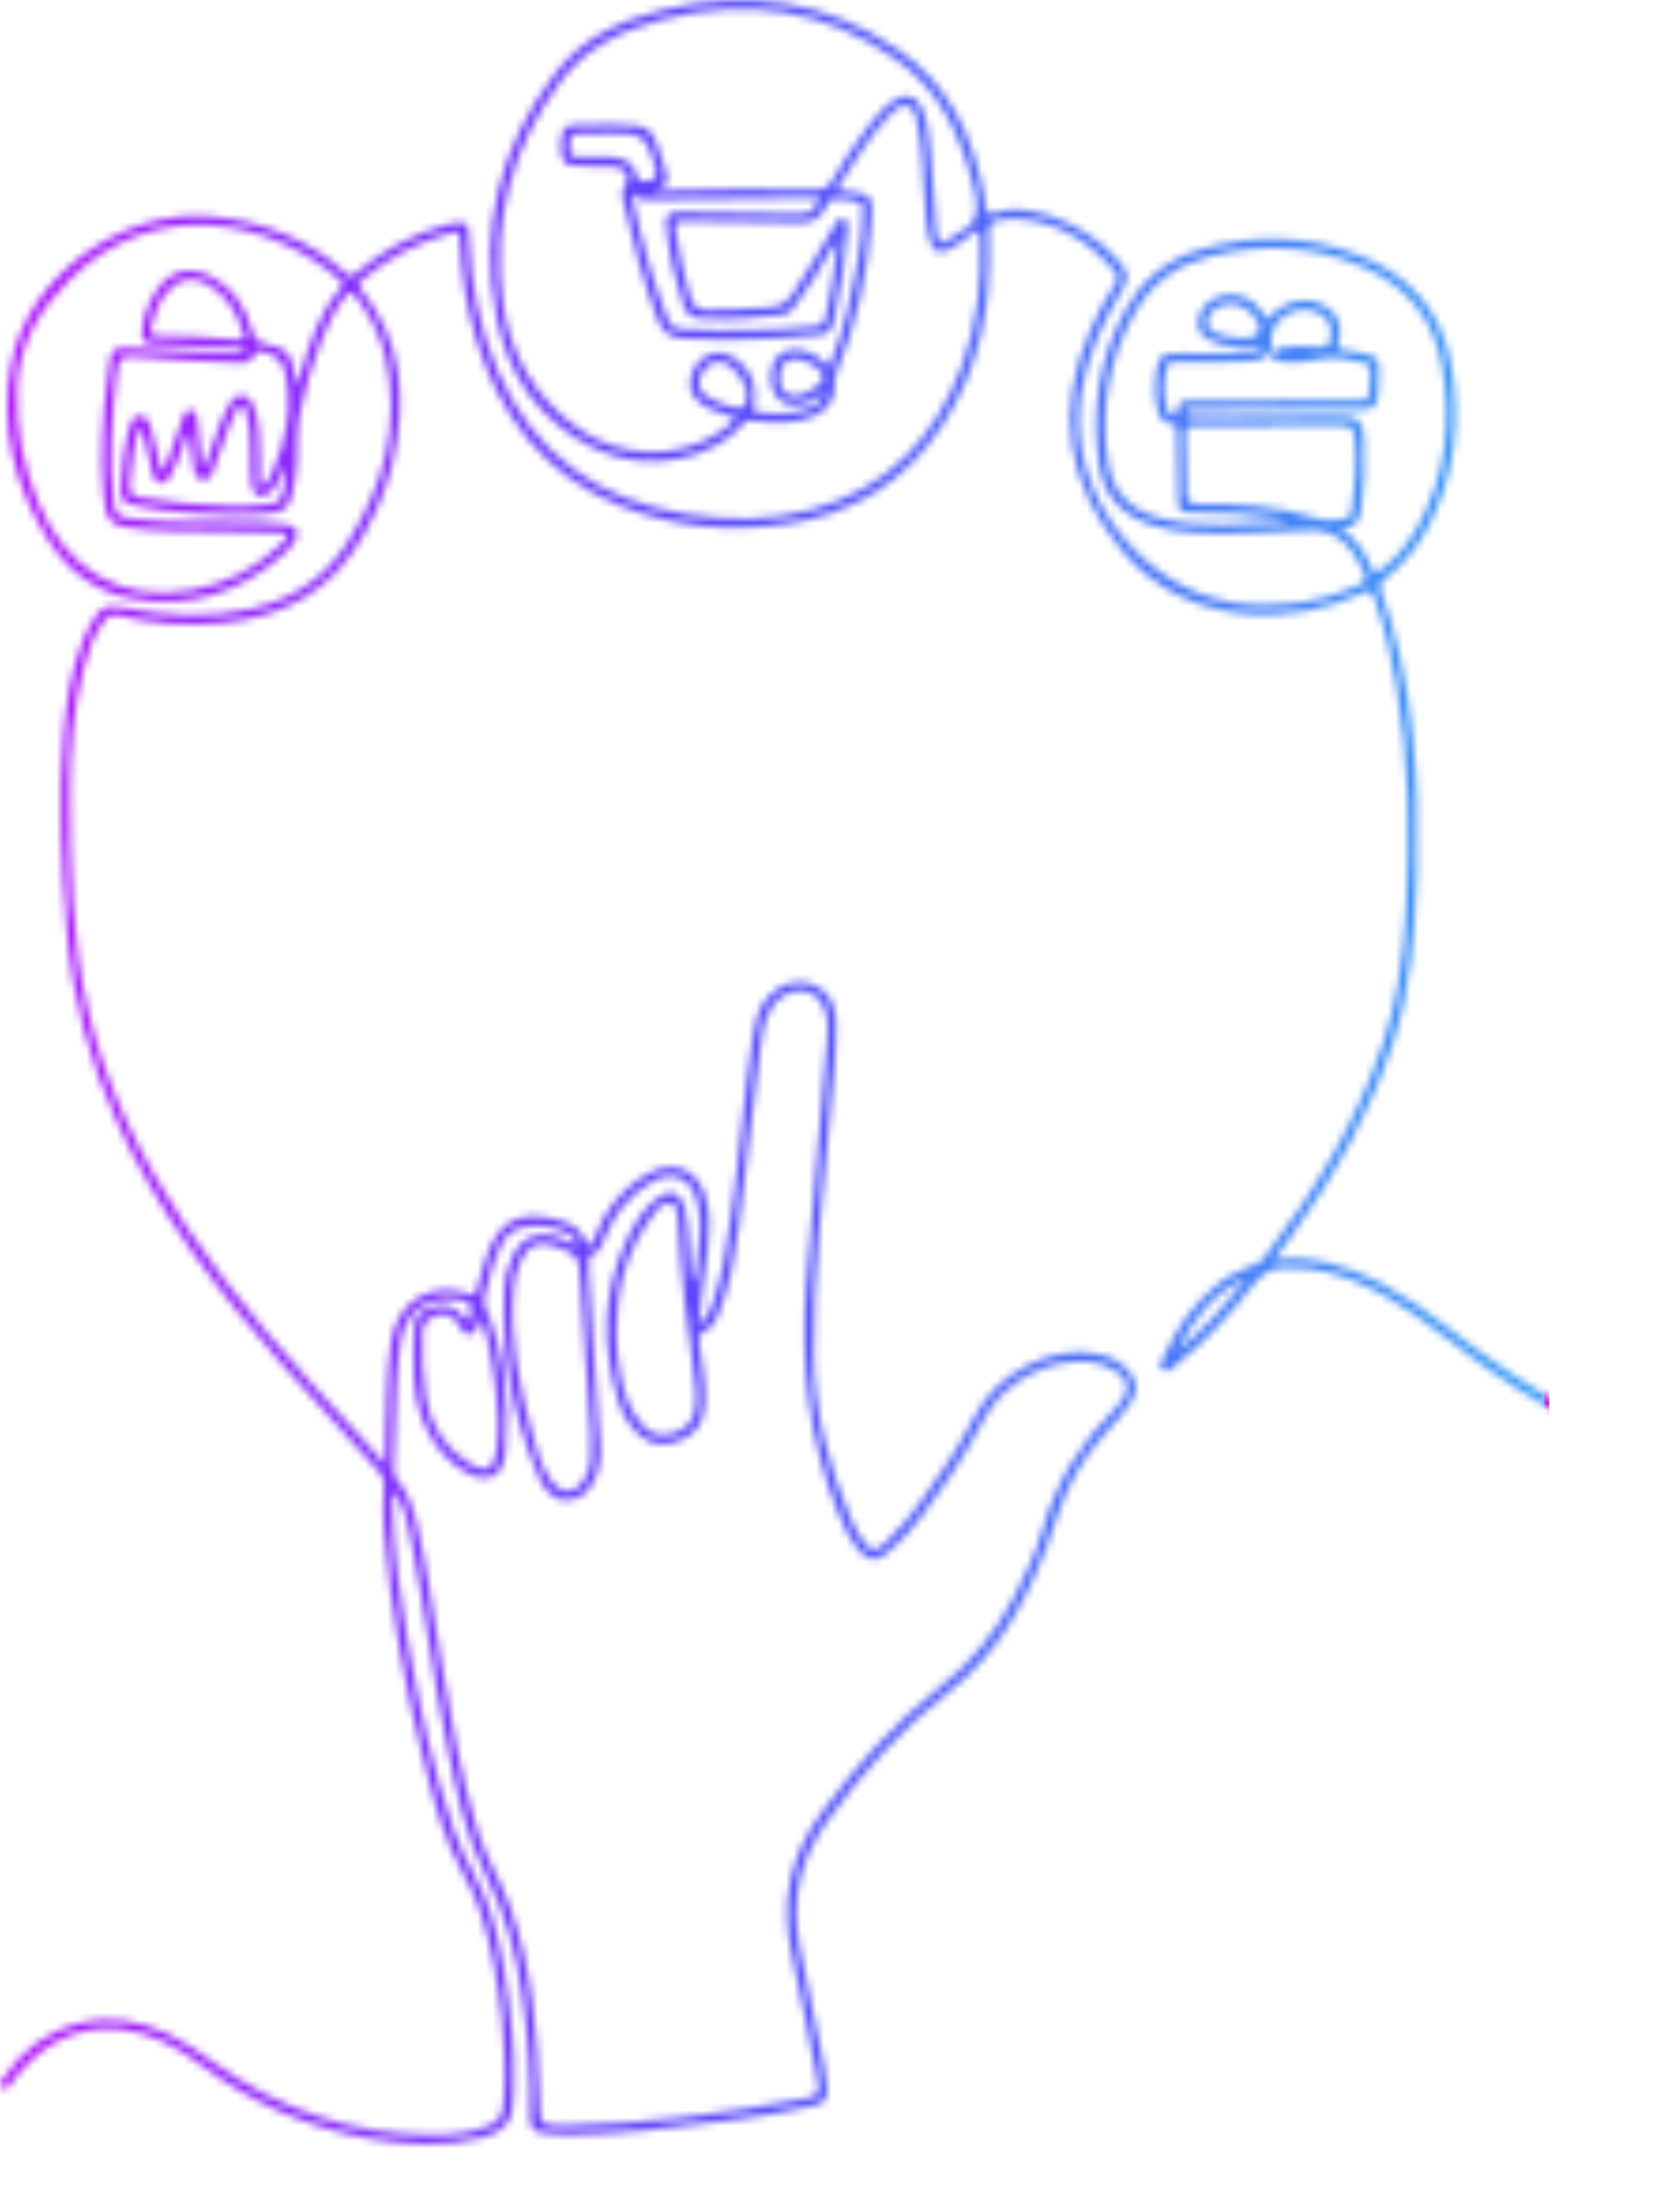 <svg width="220" height="294" viewBox="0 0 220 294" fill="none" xmlns="http://www.w3.org/2000/svg">
<mask id="mask0_3446_1254" style="mask-type:alpha" maskUnits="userSpaceOnUse" x="0" y="0" width="253" height="285">
<path d="M92.886 175.985C94.078 175.147 94.428 174.132 94.775 173.141C96.061 169.468 96.598 165.631 97.162 161.805C98.351 153.752 98.867 145.617 100.109 137.57C100.382 135.799 100.772 134.072 101.972 132.646C103.513 130.815 105.79 130.075 107.829 130.753C109.801 131.41 111.049 133.143 111.132 135.612C111.265 139.714 110.739 143.785 110.37 147.86C109.403 158.537 108.08 169.193 108.166 179.934C108.224 187.639 110.159 194.974 113.176 202.03C113.558 202.925 114.06 203.779 114.605 204.588C115.797 206.358 116.276 206.396 117.809 204.957C119.538 203.336 121.008 201.494 122.414 199.595C125.094 195.98 127.533 192.218 129.604 188.216C132.64 182.342 139.97 178.692 146.035 179.976C147.697 180.329 149.14 181.05 150.201 182.419C151.214 183.73 151.259 184.943 150.351 186.355C149.456 187.746 148.347 188.966 147.219 190.165C144.058 193.529 141.837 197.403 140.434 201.817C138.831 206.868 136.798 211.757 133.928 216.253C131.777 219.623 129.123 222.528 125.973 224.997C119.797 229.838 114.592 235.576 110.02 241.949C106.327 247.099 105.069 252.591 106.325 258.842C107.385 264.115 108.574 269.364 109.56 274.653C109.74 275.614 109.86 276.586 109.961 277.558C110.09 278.792 109.609 279.55 108.307 279.86C104.62 280.738 100.879 281.296 97.132 281.803C89.896 282.786 82.649 283.667 75.333 283.75C74.269 283.76 73.198 283.654 72.14 283.515C71.041 283.371 70.438 282.834 70.464 281.563C70.579 276.172 70.232 270.798 69.462 265.463C68.655 259.851 67.271 254.415 64.634 249.323C61.884 244.015 60.706 238.195 59.514 232.398C57.63 223.251 56.51 213.968 54.68 204.812C54.239 202.607 53.908 200.332 52.427 198.274C52.125 199.043 52.168 199.715 52.179 200.38C52.291 206.27 53.149 212.077 54.154 217.863C55.653 226.5 57.467 235.066 60.366 243.361C61.042 245.294 61.903 247.139 62.915 248.931C65.318 253.181 66.36 257.88 67.129 262.628C67.934 267.591 68.476 272.589 68.281 277.638C68.257 278.26 68.156 278.88 68.156 279.499C68.161 282.188 66.59 283.483 64.185 284.107C59.113 285.426 54.025 285.127 48.951 284.22C40.79 282.762 33.42 279.467 26.791 274.493C23.549 272.061 20.046 270.109 15.928 269.706C9.708 269.094 5.168 272.037 1.539 276.773C1.312 277.072 1.245 277.587 0.767 277.579C0.537 277.577 0.238 277.39 0.096 277.195C-0.19 276.802 0.238 276.557 0.414 276.29C5.459 268.68 14.245 266.344 22.47 270.395C24.597 271.441 26.523 272.792 28.445 274.165C37.167 280.399 46.853 283.763 57.622 283.766C60.118 283.766 62.597 283.491 64.954 282.537C66.087 282.078 66.742 281.341 66.87 280.076C67.271 276.204 67.127 272.341 66.729 268.488C66.213 263.485 65.363 258.537 63.733 253.755C63.188 252.151 62.48 250.629 61.641 249.15C59.153 244.774 57.849 239.952 56.606 235.132C53.913 224.696 51.93 214.128 51.062 203.371C50.907 201.462 50.861 199.542 51.054 197.638C51.145 196.738 50.872 196.111 50.306 195.486C46.003 190.739 41.669 186.019 37.428 181.218C28.797 171.441 21.011 161.084 15.576 149.13C11.918 141.089 9.622 132.716 8.919 123.865C8.233 115.203 7.778 106.555 8.465 97.881C8.812 93.483 9.443 89.126 11.102 84.99C11.332 84.413 11.594 83.845 11.893 83.303C13.433 80.507 13.951 80.294 17.04 80.889C22.515 81.944 27.996 82.187 33.476 80.91C38.826 79.666 43.147 76.906 46.137 72.241C51.032 64.6 53.296 56.398 51.206 47.341C50.538 44.444 49.162 41.868 47.35 39.499C46.696 38.642 46.359 38.827 45.806 39.542C44.373 41.395 43.39 43.478 42.567 45.646C41.381 48.77 40.44 51.981 39.804 55.247C39.409 57.276 39.556 59.409 39.454 61.497C39.387 62.878 39.189 64.245 38.858 65.585C38.385 67.497 37.827 68.023 35.852 68.231C32.474 68.591 29.089 68.45 25.714 68.21C23.14 68.028 20.565 67.806 18.042 67.206C16.204 66.77 15.955 66.402 16.086 64.52C16.257 62.034 16.452 59.548 17.144 57.14C17.369 56.358 17.489 55.295 18.547 55.258C19.688 55.22 19.881 56.339 20.116 57.142C20.623 58.878 20.992 60.654 21.446 62.536C22.053 62.157 22.173 61.567 22.355 61.078C22.977 59.415 23.512 57.717 24.135 56.053C24.37 55.426 24.442 54.441 25.345 54.51C26.379 54.59 26.16 55.661 26.262 56.331C26.534 58.154 26.681 59.999 26.922 62.234C27.83 60.838 28.068 59.623 28.485 58.491C29.057 56.948 29.551 55.372 30.382 53.944C30.783 53.252 31.221 52.502 32.18 52.563C33.217 52.63 33.53 53.506 33.808 54.294C34.58 56.472 34.519 58.758 34.559 61.025C34.577 62.165 34.561 63.302 34.561 64.674C35.547 64.231 35.868 63.601 36.141 62.982C38.115 58.523 38.989 53.928 37.821 49.085C37.506 47.771 35.555 46.457 34.259 46.727C34.08 46.764 33.923 46.802 33.867 47.013C33.525 48.302 32.453 48.209 31.488 48.203C27.165 48.174 22.868 47.726 18.558 47.461C15.931 47.301 15.808 47.314 15.511 49.867C14.87 55.394 14.456 60.939 15.095 66.501C15.322 68.482 15.528 68.674 17.444 68.93C22.272 69.574 27.133 69.387 31.983 69.443C33.941 69.467 35.903 69.472 37.853 69.691C39.523 69.881 39.94 70.709 39.045 72.126C38.762 72.572 38.428 73.013 38.038 73.365C32.164 78.63 25.39 81.063 17.508 79.562C12.599 78.628 8.906 75.741 6.314 71.566C1.849 64.402 -0.059 56.52 1.547 48.214C3.77 36.704 16.3 27.704 28.017 28.766C34.804 29.383 40.908 31.716 46.011 36.341C46.637 36.907 46.925 36.64 47.412 36.226C50.915 33.241 54.886 31.113 59.329 29.882C59.672 29.789 60.019 29.701 60.369 29.655C61.977 29.444 62.253 29.655 62.32 31.295C62.573 37.478 63.642 43.491 66.111 49.202C70.918 60.325 79.483 66.543 91.353 68.372C96.86 69.221 102.367 69.245 107.783 67.764C117.922 64.992 124.329 58.248 127.881 48.583C129.888 43.123 130.54 37.449 130.296 31.652C130.254 30.651 130.053 30.454 129.206 31.1C128.252 31.829 127.279 32.547 126.235 33.129C124.877 33.887 124.062 33.527 123.624 32.034C122.991 29.88 122.999 27.64 122.852 25.426C122.659 22.497 122.577 19.555 121.986 16.669C121.786 15.694 121.748 14.375 120.663 14.073C119.632 13.785 118.817 14.746 118.106 15.48C115.477 18.183 113.67 21.477 111.583 24.569C111.303 24.985 111.26 25.325 111.923 25.338C112.011 25.338 112.102 25.346 112.19 25.357C115.875 25.757 116.11 25.912 115.821 29.623C115.292 36.442 113.865 43.077 111.233 49.418C111.041 49.88 110.918 50.305 110.958 50.823C111.113 52.895 110.194 54.416 108.272 55.284C105.689 56.451 102.974 56.243 100.261 55.962C99.735 55.909 99.283 55.76 98.832 56.296C95.003 60.851 86.281 63.166 78.978 59.583C71.696 56.008 67.517 49.872 65.994 42.132C63.658 30.261 66.534 19.416 73.772 9.812C77.35 5.065 82.582 2.678 88.226 1.298C99.382 -1.431 109.86 0.048 119.447 6.643C126.221 11.299 129.302 18.11 130.801 25.867C130.962 26.692 130.863 27.773 131.355 28.264C131.846 28.756 132.819 28.024 133.602 27.922C135.598 27.663 137.508 27.997 139.382 28.619C143.045 29.837 146.225 31.823 148.748 34.768C150.089 36.336 150.116 36.952 149.066 38.693C146.516 42.912 144.523 47.325 143.719 52.248C141.485 65.94 152.772 79.861 166.635 80.39C171.453 80.574 176.129 79.917 180.538 77.803C181.511 77.335 181.823 76.874 181.203 75.902C180.68 75.079 180.354 74.118 179.766 73.349C178.424 71.592 176.781 70.409 174.371 70.479C169.123 70.628 163.883 71.203 158.621 70.818C156.66 70.674 154.736 70.367 152.868 69.721C149.079 68.41 146.709 65.831 146.118 61.863C145.033 54.569 146.062 47.581 149.68 41.091C151.85 37.201 155.073 34.525 159.393 33.236C166.451 31.129 173.454 31.228 180.359 33.828C187.205 36.408 191.593 41.133 192.891 48.492C194.201 55.904 193.42 63.019 189.976 69.771C188.541 72.583 186.585 74.986 184.1 76.943C183.632 77.311 183.24 77.581 183.51 78.334C187.892 90.608 188.715 103.338 188.319 116.221C188.084 123.883 187.547 131.501 185.083 138.854C182.048 147.921 177.524 156.195 171.92 163.909C171.121 165.006 170.336 166.114 169.395 167.422C174.71 166.838 179.304 168.333 183.699 170.637C186.625 172.172 189.319 174.06 191.932 176.073C197.757 180.556 203.698 184.865 210.341 188.093C214.25 189.991 218.312 191.412 222.689 191.716C229.27 192.173 234.887 189.759 239.959 185.805C244.13 182.553 247.609 178.628 250.858 174.487C251.024 174.276 251.195 174.071 251.35 173.854C251.66 173.422 251.941 173.651 252.243 173.868C252.587 174.116 252.515 174.348 252.288 174.637C246.888 181.506 241.158 188.01 232.765 191.372C227.098 193.641 221.358 193.382 215.631 191.54C208.849 189.359 202.949 185.551 197.175 181.512C192.838 178.479 188.87 174.928 184.231 172.319C181.067 170.541 177.77 169.118 174.133 168.659C173.123 168.53 172.091 168.536 171.071 168.504C169.291 168.448 167.99 169.051 166.787 170.557C163.65 174.479 160.339 178.278 156.355 181.4C155.839 181.805 155.244 182.641 154.546 182.056C153.87 181.49 154.554 180.751 154.827 180.131C156.425 176.5 158.632 173.328 161.74 170.797C163.289 169.534 165.048 168.717 166.889 168.044C167.332 167.882 167.669 167.681 167.95 167.316C174.662 158.539 180.34 149.195 183.873 138.648C185.714 133.159 186.508 127.501 186.866 121.753C187.504 111.465 187.373 101.207 185.61 91.022C184.934 87.121 184.071 83.265 182.694 79.535C182.352 78.609 182.147 78.331 181.078 78.839C172.014 83.148 157.942 83.538 149.338 73.392C141.832 64.541 140.221 54.662 144.926 43.91C145.856 41.788 146.963 39.756 148.208 37.807C148.635 37.139 148.638 36.584 148.138 35.999C144.63 31.898 140.309 29.356 134.815 29.071C134.505 29.055 134.192 29.095 133.882 29.132C131.443 29.426 131.392 29.543 131.485 31.989C131.817 40.682 130.173 48.914 125.412 56.32C120.417 64.087 113.211 68.493 104.099 69.726C96.737 70.722 89.506 70.044 82.58 67.272C72.34 63.179 66.405 55.279 63.273 45.005C61.969 40.728 61.315 36.333 61.128 31.874C61.09 30.982 60.877 30.707 59.971 30.958C55.522 32.184 51.551 34.288 48.042 37.281C47.631 37.63 47.526 37.876 47.914 38.357C53.56 45.325 54.113 53.247 52.16 61.596C51.345 65.08 49.91 68.327 48.122 71.432C44.055 78.499 37.768 81.949 29.842 82.785C25.056 83.289 20.327 82.926 15.656 81.818C14.798 81.615 14.306 81.909 13.839 82.52C12.372 84.438 11.661 86.683 11.078 88.971C9.694 94.399 9.288 99.95 9.299 105.514C9.318 115.214 9.502 124.925 11.733 134.438C14.159 144.786 18.844 154.134 24.693 162.945C31.192 172.738 39.053 181.402 47.016 189.989C48.339 191.415 49.624 192.87 51.23 194.645C51.23 193.663 51.209 193.065 51.233 192.469C51.428 187.759 51.31 183.036 51.992 178.353C52.772 172.976 57.272 170.202 62.44 171.988C63.175 172.242 63.252 171.948 63.396 171.435C63.845 169.855 64.217 168.245 64.783 166.704C66.384 162.339 68.949 160.988 73.526 161.976C76.223 162.558 77.332 163.415 78.128 165.58C78.879 165.342 79.004 164.651 79.226 164.069C80.373 161.073 82.278 158.662 84.848 156.775C85.452 156.331 86.126 155.952 86.815 155.661C89.896 154.364 92.523 155.528 93.64 158.673C94.514 161.135 94.319 163.676 94.057 166.202C93.725 169.379 93.076 172.522 92.868 175.99L92.886 175.985ZM62.301 175.616C63.084 173.432 62.782 172.957 60.556 172.714C56.735 172.298 53.99 174.33 53.296 178.105C53.159 178.847 53.044 179.597 52.97 180.348C52.465 185.402 52.644 190.483 52.336 195.545C52.307 196.044 52.574 196.386 52.849 196.733C54.092 198.295 54.832 200.076 55.292 202.012C56.778 208.249 57.593 214.603 58.667 220.912C59.952 228.45 61.224 235.987 63.471 243.324C64.535 246.795 66.504 249.855 67.725 253.243C70.721 261.557 71.474 270.226 71.701 278.968C71.795 282.508 71.747 282.575 75.303 282.511C85.704 282.329 95.975 280.952 106.186 279.069C109.007 278.549 109.045 278.501 108.505 275.742C107.474 270.464 106.488 265.172 105.296 259.928C103.708 252.944 104.97 246.701 109.248 240.897C113.817 234.697 118.876 229 124.947 224.252C129.166 220.955 132.418 216.918 134.858 212.184C136.367 209.253 137.789 206.26 138.684 203.101C140.432 196.939 143.681 191.748 148.178 187.268C151.294 184.166 149.469 182.502 146.506 181.36C145.974 181.154 145.383 181.068 144.811 181.015C139.347 180.484 133.345 183.706 130.801 188.576C129.38 191.3 127.841 193.951 126.104 196.485C123.688 200.009 121.299 203.566 118.01 206.366C116.471 207.675 115.442 207.536 114.133 206.003C112.903 204.561 112.142 202.847 111.436 201.117C107.514 191.489 106.41 181.485 107.142 171.158C107.893 160.595 109.093 150.076 109.854 139.516C109.975 137.834 110.212 136.133 109.734 134.475C108.981 131.867 106.426 130.932 104.123 132.382C103.064 133.047 102.367 133.994 101.937 135.159C101.517 136.293 101.309 137.479 101.162 138.667C100.168 146.789 99.238 154.919 98.193 163.036C97.699 166.87 97.068 170.693 95.625 174.322C95.243 175.283 94.821 176.364 93.891 176.773C92.75 177.272 92.873 178.001 92.993 178.895C93.335 181.45 93.843 183.992 93.704 186.587C93.557 189.313 92.277 190.966 89.797 191.692C87.371 192.402 85.519 191.722 83.876 189.522C83.205 188.622 82.663 187.637 82.323 186.582C79.937 179.135 80.02 171.79 83.403 164.63C84.338 162.651 85.474 160.782 87.211 159.38C89.017 157.923 90.487 158.419 91.034 160.659C91.398 162.133 91.499 163.642 91.588 165.153C91.697 166.976 91.833 168.8 91.959 170.624C92.338 169.935 92.461 169.251 92.55 168.565C92.918 165.7 93.447 162.827 92.758 159.946C91.916 156.422 89.436 155.386 86.332 157.271C83.534 158.969 81.621 161.434 80.399 164.445C80.095 165.193 79.892 166.111 79.168 166.445C78.021 166.971 78.168 167.823 78.23 168.744C78.673 175.4 79.159 182.054 79.525 188.715C79.656 191.089 80.226 193.502 79.36 195.86C78.697 197.665 77.66 199.23 75.587 199.374C73.508 199.521 72.356 198.017 71.629 196.322C68.23 188.403 66.638 180.126 67.02 171.505C67.089 169.908 67.445 168.333 68.188 166.88C69.5 164.315 71.616 163.508 74.312 164.515C75.082 164.803 75.76 165.342 76.69 165.42C76.463 164.4 75.71 163.994 74.945 163.674C73.267 162.969 71.525 162.771 69.713 163.084C68.332 163.324 67.357 164.021 66.723 165.268C65.526 167.633 64.954 170.196 64.318 172.741C64.238 173.064 64.356 173.328 64.481 173.625C67.097 179.878 67.763 186.424 67.172 193.102C66.889 196.322 64.692 197.283 61.855 195.641C59.589 194.327 57.961 192.405 56.796 190.098C54.573 185.693 54.912 180.943 55.075 176.239C55.113 175.171 55.888 174.407 56.903 173.948C58.995 173 60.174 173.339 62.293 175.614L62.301 175.616ZM86.657 25.357C86.871 25.357 87.085 25.362 87.296 25.357C94.329 25.162 101.362 25.047 108.395 25.199C109.552 25.223 110.186 24.825 110.707 23.875C111.971 21.571 113.472 19.419 115.038 17.315C116.126 15.852 117.264 14.407 118.795 13.379C120.514 12.223 121.81 12.65 122.625 14.533C122.999 15.398 123.194 16.308 123.343 17.229C124.006 21.322 123.937 25.48 124.404 29.588C124.508 30.496 124.348 31.751 125.174 32.13C125.847 32.44 126.558 31.324 127.312 30.996C130.005 29.826 130.144 27.909 129.527 25.317C127.875 18.377 125.163 12.156 119.097 7.887C109.547 1.162 99.083 -0.286 87.932 2.633C82.673 4.01 77.842 6.349 74.513 10.832C68.078 19.496 65.39 29.268 66.814 39.988C67.736 46.927 70.956 52.71 76.733 56.878C82.401 60.966 90.091 61.169 95.687 57.434C96.438 56.932 97.17 56.4 97.779 55.565C96.194 55.001 94.717 54.638 93.437 53.81C91.577 52.606 91.195 50.505 92.477 48.604C93.712 46.772 95.78 46.345 97.592 47.549C99.855 49.055 100.801 51.311 100.216 53.976C100.106 54.47 100.082 54.708 100.662 54.785C102.939 55.092 105.197 55.132 107.388 54.331C108.299 53.997 109.109 53.493 109.55 52.31C108.639 52.798 107.946 53.26 107.19 53.559C105.619 54.179 104.045 53.797 103.19 52.686C102.244 51.458 102.193 49.103 103.083 47.76C103.831 46.628 105.274 46.214 106.91 46.628C108.19 46.951 109.176 47.76 110.218 48.671C111.351 46.129 112.091 43.576 112.716 40.987C113.721 36.832 114.584 32.654 114.635 28.355C114.64 27.845 114.817 27.113 114.258 26.903C113.176 26.494 111.987 26.47 110.832 26.486C110.068 26.497 109.908 27.282 109.641 27.786C108.898 29.183 107.794 29.629 106.247 29.594C101.13 29.474 96.01 29.471 90.893 29.38C89.95 29.364 89.653 29.615 89.8 30.595C90.254 33.591 90.893 36.536 91.74 39.446C92.095 40.663 92.71 41.184 93.99 41.197C96.71 41.232 99.414 40.976 102.127 40.888C103.636 40.84 104.588 40.202 105.405 39.024C107.388 36.167 109.029 33.11 110.835 30.149C111.137 29.655 111.359 28.852 112.168 29.113C112.887 29.346 112.684 30.088 112.647 30.627C112.356 34.758 111.757 38.843 110.803 42.877C110.568 43.873 110.025 44.431 109.002 44.532C102.966 45.12 96.927 45.28 90.863 44.999C88.956 44.911 87.988 44.014 87.371 42.332C85.466 37.147 84.009 31.837 82.807 26.451C82.703 25.981 82.606 25.498 82.914 25.036C83.945 23.485 83.373 22.294 81.484 22.163C80.065 22.065 78.638 22.086 77.214 22.081C74.972 22.075 74.574 21.704 74.537 19.453C74.529 19.056 74.611 18.66 74.641 18.26C74.726 17.125 75.344 16.607 76.474 16.605C78.077 16.602 79.68 16.487 81.281 16.546C86.593 16.743 86.551 16.412 88.296 22.062C89.135 24.775 88.696 24.601 86.657 25.359V25.357ZM39.606 50.972C39.7 50.63 39.761 50.374 39.839 50.12C41.103 45.897 42.348 41.659 45.346 38.242C45.894 37.617 45.373 37.377 45.039 37.086C35.855 29.113 20.626 26.006 9.36 37.064C5.352 40.997 2.522 45.662 2.274 51.437C2.044 56.739 3.017 61.89 5.074 66.802C8.882 75.894 16.078 80.08 25.292 78.481C29.869 77.685 33.901 75.685 37.255 72.423C37.618 72.067 38.241 71.664 38.022 71.133C37.843 70.695 37.145 70.813 36.667 70.802C34.086 70.743 31.502 70.738 28.923 70.663C24.747 70.546 20.554 70.741 16.404 70.009C15.097 69.779 14.336 69.067 14.09 67.782C13.972 67.171 13.847 66.559 13.788 65.943C13.267 60.597 13.649 55.271 14.347 49.976C14.862 46.054 14.499 46.118 18.78 46.345C22.913 46.564 27.044 46.804 31.178 46.999C31.654 47.021 32.258 47.237 32.651 46.58C31.721 46.284 30.794 46.238 29.869 46.188C26.67 46.017 23.472 45.825 20.271 45.696C19.066 45.648 18.782 45.082 18.892 43.982C19.084 42.081 19.688 40.34 20.725 38.752C22.55 35.954 25.145 35.267 28.111 36.779C31.061 38.282 32.64 40.877 33.495 43.91C33.824 45.077 34.334 45.523 35.475 45.758C38.23 46.324 38.773 47.021 39.184 49.867C39.232 50.201 39.144 50.588 39.609 50.972H39.606ZM168.412 42.423C168.853 42.02 169.227 41.646 169.636 41.315C171.576 39.748 174.122 39.457 176.121 40.653C178.101 41.836 178.491 43.638 177.89 45.742C177.719 46.34 178.058 46.399 178.502 46.471C179.597 46.655 180.693 46.85 181.781 47.085C182.759 47.296 183.288 47.867 183.328 48.94C183.368 50.014 183.309 51.076 183.208 52.136C183.015 54.144 182.74 54.406 180.741 54.411C173.973 54.43 167.204 54.427 160.438 54.438C159.816 54.438 159.19 54.456 158.568 54.478C158.226 54.491 157.785 54.406 157.747 54.918C157.705 55.476 158.17 55.38 158.501 55.402C159.078 55.439 159.658 55.476 160.235 55.474C166.157 55.423 172.078 55.33 178 55.322C180.589 55.319 181.121 55.858 181.31 58.427C181.532 61.455 181.326 64.469 180.976 67.481C180.8 69.002 180.367 70.188 178.208 70.247C180.755 71.771 181.644 74.094 182.751 76.257C184.592 75.309 186.962 72.767 188.525 69.902C192.266 63.054 193.092 55.781 191.603 48.182C190.401 42.047 186.767 37.906 181.118 35.457C174.542 32.606 167.779 32.328 160.866 34.071C156.54 35.163 153.159 37.524 150.941 41.379C147.355 47.619 146.209 54.339 147.283 61.449C147.895 65.51 150.388 67.849 154.196 68.864C159.824 70.361 165.529 69.542 171.22 69.28C170.721 69.067 170.21 68.952 169.695 68.874C166.034 68.324 162.349 68.1 158.648 68.119C156.713 68.129 156.66 68.119 156.596 66.138C156.502 63.291 156.494 60.445 156.454 57.599C156.446 57.022 156.564 56.406 155.687 56.336C154.562 56.245 154.121 55.434 153.867 54.48C153.472 52.996 153.445 51.48 153.63 49.974C153.969 47.224 154.308 46.957 157.082 46.959C158.063 46.959 159.041 46.967 160.021 46.975C162.159 46.997 164.297 46.981 166.424 46.74C167.412 46.631 167.41 46.617 167.624 45.907C165.272 46.476 162.971 46.212 160.778 45.194C159.364 44.54 158.942 43.315 159.452 41.849C160.313 39.382 163.629 38.391 166.09 39.849C167.113 40.455 167.763 41.398 168.415 42.42L168.412 42.423ZM78.555 190.915C78.099 184.192 77.604 177.104 77.137 170.015C76.931 166.904 76.958 166.902 74.01 165.724C71.736 164.814 70.138 165.452 69.147 167.695C68.605 168.926 68.345 170.231 68.241 171.569C67.752 177.865 68.96 183.947 70.595 189.967C71.199 192.189 71.707 194.474 73.011 196.421C74.689 198.92 76.685 198.706 78.016 195.999C78.767 194.469 78.457 192.864 78.553 190.915H78.555ZM168.647 56.566C168.647 56.59 168.647 56.614 168.647 56.635C165.403 56.635 162.156 56.697 158.915 56.603C157.769 56.569 157.584 56.988 157.622 57.968C157.715 60.408 157.809 62.851 157.755 65.291C157.729 66.615 158.116 66.995 159.476 66.984C164.732 66.936 169.967 67.262 175.017 68.896C176.319 69.315 177.551 69.125 178.825 68.941C179.368 68.861 179.581 68.519 179.646 68.041C180.1 64.693 180.461 61.342 180.041 57.957C179.91 56.91 179.418 56.539 178.382 56.55C175.138 56.59 171.894 56.566 168.65 56.566H168.647ZM81.922 176.791C81.898 178.623 82.067 180.438 82.377 182.233C82.82 184.788 83.539 187.257 85.255 189.292C86.318 190.555 87.678 191.038 89.319 190.563C90.994 190.08 92.13 189.116 92.408 187.297C92.544 186.411 92.595 185.53 92.477 184.644C91.986 180.956 91.66 177.253 91.091 173.571C90.548 170.071 90.521 166.493 90.187 162.958C90.086 161.89 90.289 160.302 89.231 159.965C88.002 159.573 87.189 160.961 86.495 161.909C83.248 166.336 81.933 171.366 81.925 176.791H81.922ZM169.657 53.239C169.657 53.22 169.657 53.202 169.657 53.183C173.307 53.183 176.957 53.191 180.608 53.172C181.048 53.172 181.687 53.423 181.858 52.756C182.179 51.498 182.203 50.203 182.101 48.911C182.067 48.484 181.738 48.321 181.369 48.249C179.333 47.851 177.337 47.181 175.202 47.787C173.695 48.214 172.118 48.188 170.558 48.097C169.943 48.059 169.155 48.062 169.136 47.237C169.117 46.465 169.855 46.324 170.48 46.212C172.027 45.934 173.588 45.945 175.135 46.158C176.225 46.31 176.704 45.857 176.867 44.85C176.976 44.172 176.949 43.52 176.647 42.901C175.998 41.571 174.063 40.837 172.351 41.262C170.453 41.731 168.941 43.352 169.016 44.829C169.136 47.184 168.743 47.672 166.443 47.971C165.825 48.051 165.2 48.086 164.577 48.091C161.908 48.115 159.236 48.113 156.566 48.139C156.059 48.145 155.372 47.966 155.177 48.628C154.583 50.633 154.565 52.657 155.23 54.659C155.356 55.041 155.751 55.124 156.104 55.177C156.409 55.225 156.489 54.977 156.475 54.758C156.379 53.271 157.456 53.26 158.439 53.252C162.178 53.226 165.916 53.242 169.657 53.242V53.239ZM63.917 175.203C63.335 176.062 63.519 177.24 62.432 177.347C61.416 177.445 61.269 176.391 60.799 175.798C60.104 174.92 59.343 174.447 58.154 174.799C56.946 175.157 56.198 175.814 56.158 177.12C56.069 180.059 56.139 183.01 56.631 185.893C57.256 189.551 59.182 192.515 62.378 194.504C64.567 195.865 65.665 195.337 66.018 192.808C66.435 189.834 66.183 186.857 65.815 183.901C65.451 180.996 65.005 178.102 63.912 175.203H63.917ZM84.146 25.693C84.063 25.947 83.999 26.035 84.015 26.104C85.22 31.716 86.692 37.251 88.83 42.591C89.164 43.424 89.773 43.705 90.588 43.75C96.555 44.073 102.511 43.94 108.46 43.371C109.21 43.299 109.55 42.976 109.713 42.268C110.191 40.186 110.563 38.087 110.843 35.97C111.006 34.739 111.169 33.508 111.335 32.28C110.84 32.579 110.608 32.942 110.386 33.313C108.959 35.724 107.594 38.175 105.873 40.397C105.384 41.029 104.887 41.782 104.04 41.854C100.363 42.177 96.691 42.661 92.985 42.295C91.871 42.185 91.203 41.619 90.858 40.581C89.776 37.321 88.993 33.994 88.621 30.582C88.381 28.376 88.581 28.184 90.786 28.203C95.903 28.248 101.023 28.283 106.137 28.422C107.637 28.462 108.43 27.85 108.949 26.334C108.021 26.334 107.23 26.326 106.442 26.334C99.767 26.401 93.092 26.47 86.417 26.54C85.573 26.547 84.71 26.638 84.146 25.693ZM38.008 61.972C37.431 63.161 36.985 64.381 36.031 65.288C35.579 65.718 35.05 66.135 34.364 65.871C33.757 65.638 33.599 65.07 33.482 64.48C33.241 63.289 33.351 62.085 33.332 60.888C33.3 58.889 33.34 56.878 32.728 54.942C32.605 54.555 32.562 53.947 32.041 53.933C31.619 53.92 31.491 54.462 31.309 54.806C30.166 56.98 29.572 59.369 28.656 61.631C28.298 62.512 28.22 63.953 26.89 63.769C25.636 63.598 25.807 62.197 25.612 61.249C25.369 60.069 25.286 58.857 25.126 57.591C24.656 57.861 24.685 58.216 24.591 58.491C24.033 60.178 23.485 61.871 22.563 63.406C22.304 63.839 21.97 64.237 21.42 64.207C20.8 64.175 20.492 63.705 20.348 63.163C20.1 62.221 19.913 61.26 19.672 60.314C19.386 59.196 19.293 58.005 18.531 56.75C17.673 59.38 17.582 61.86 17.265 64.309C17.107 65.529 17.609 66.009 18.71 66.148C20.695 66.399 22.673 66.752 24.664 66.912C28.3 67.206 31.943 67.472 35.593 67.048C36.405 66.955 37.209 66.869 37.487 65.895C37.856 64.613 38.145 63.323 38.006 61.967L38.008 61.972ZM31.651 45.133C32.549 45.186 32.627 45.162 32.421 44.476C31.601 41.726 30.259 39.304 27.678 37.823C25.588 36.621 23.613 37.032 22.117 38.915C21.078 40.22 20.49 41.729 20.124 43.365C19.91 44.327 20.081 44.604 21.091 44.628C24.551 44.709 28.017 44.773 31.651 45.133ZM80.405 17.678C80.405 17.721 80.405 17.763 80.405 17.806C79.253 17.806 78.099 17.835 76.947 17.798C75.48 17.753 75.827 18.813 75.769 19.64C75.707 20.527 76.044 20.922 77 20.871C78.328 20.804 79.662 20.855 80.993 20.871C82.791 20.898 84.215 21.464 84.677 23.429C84.758 23.763 84.883 24.048 85.372 24.075C87.061 24.169 87.539 23.624 87.061 22.019C86.922 21.552 86.703 21.109 86.585 20.639C86.088 18.658 84.945 17.603 82.794 17.787C82.005 17.854 81.201 17.721 80.405 17.678ZM99.299 52.563C99.401 50.908 97.49 48.428 95.876 48.121C94.805 47.915 93.707 48.62 93.204 49.843C92.758 50.935 92.795 51.917 93.888 52.638C94.896 53.3 96.01 53.717 97.159 54.059C98.768 54.534 99.198 54.238 99.299 52.563ZM165.122 44.952C166.696 44.986 167.535 44.452 167.437 43.472C167.33 42.426 165.863 40.922 164.583 40.549C163.19 40.143 161.785 40.549 160.975 41.587C160.12 42.687 160.345 43.699 161.619 44.263C162.728 44.754 163.917 44.922 165.125 44.952H165.122ZM103.631 50.174C103.578 51.584 104.409 52.596 105.654 52.638C106.96 52.681 109.381 51.06 109.43 50.11C109.472 49.253 107.313 47.787 105.897 47.715C104.462 47.643 103.695 48.473 103.631 50.174ZM156.537 179.568C159.949 176.727 162.961 173.491 165.59 169.903C161.285 171.905 158.49 175.328 156.537 179.568Z" fill="url(#paint0_linear_3446_1254)"/>
</mask>
<g mask="url(#mask0_3446_1254)">
<rect x="-11.164" y="-39.851" width="216.79" height="401.889" rx="12.434" fill="url(#paint1_linear_3446_1254)" stroke="#A300CC" stroke-width="0.638"/>
</g>
<defs>
<linearGradient id="paint0_linear_3446_1254" x1="3.75" y1="176.667" x2="249.811" y2="176.614" gradientUnits="userSpaceOnUse">
<stop stop-color="#B70EFF"/>
<stop offset="0.464" stop-color="#5C45FB"/>
<stop offset="1" stop-color="#389AF5"/>
</linearGradient>
<linearGradient id="paint1_linear_3446_1254" x1="-8.254" y1="209.349" x2="203.646" y2="209.322" gradientUnits="userSpaceOnUse">
<stop stop-color="#B70EFF"/>
<stop offset="0.464" stop-color="#5C45FB"/>
<stop offset="1" stop-color="#389AF5"/>
</linearGradient>
</defs>
</svg>

